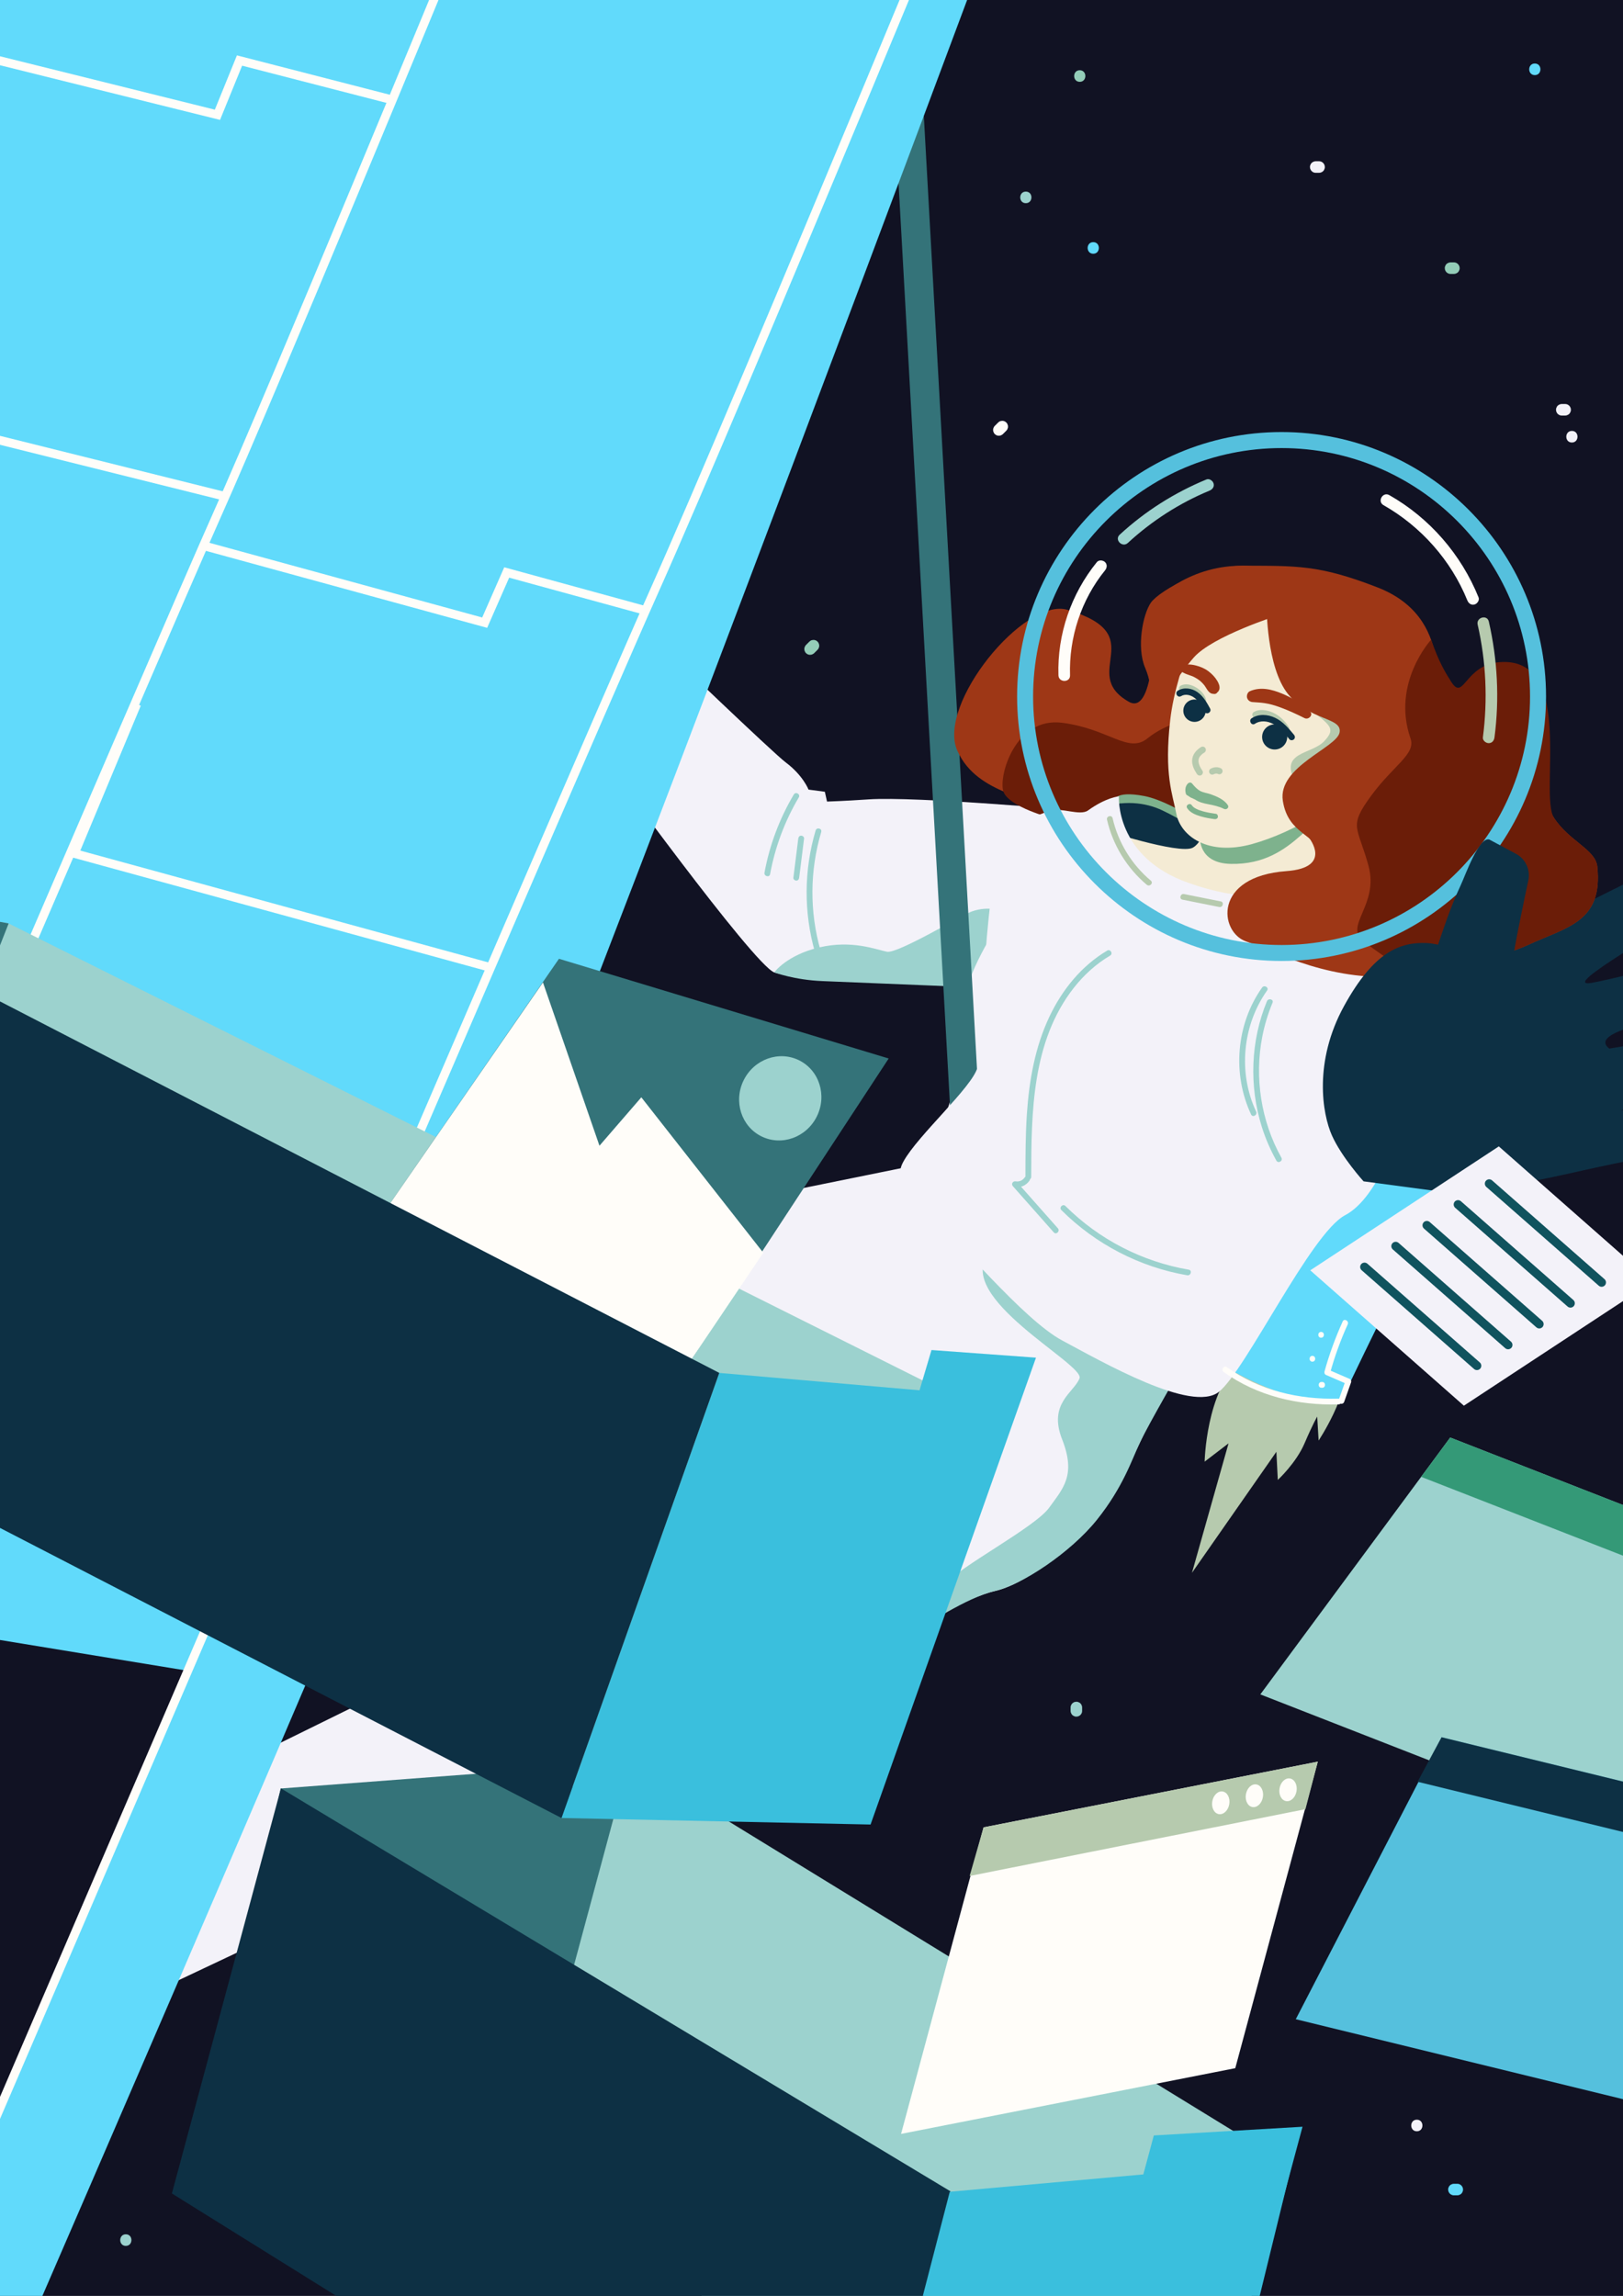 <svg width="2481" height="3509" viewBox="0 0 2481 3509" fill="none" xmlns="http://www.w3.org/2000/svg">
<rect x="0" y="0" width="2481" height="3509" fill="#808080" stroke="none"/>
<g clip-path="url(#clip0)">
<rect width="2481" height="3509" fill="white"/>
<g clip-path="url(#clip1)">
<path d="M2518.45 -22.153H-268.4V3531.15H2518.45V-22.153Z" fill="#111223"/>
<path d="M1525.82 645.753C1524.09 647.481 1522.36 649.209 1520.68 650.893C1519.79 651.69 1519.21 652.665 1518.86 653.728C1518.28 654.792 1518.06 655.944 1518.11 657.14C1518.06 658.38 1518.33 659.488 1518.86 660.551C1519.21 661.659 1519.84 662.589 1520.68 663.387C1521.25 663.83 1521.87 664.317 1522.45 664.76C1523.82 665.558 1525.33 665.957 1526.93 665.957C1527.72 665.868 1528.48 665.735 1529.27 665.647C1530.78 665.204 1532.07 664.45 1533.17 663.387C1534.9 661.659 1536.63 659.931 1538.31 658.248C1539.2 657.45 1539.78 656.475 1540.13 655.412C1540.71 654.349 1540.93 653.197 1540.88 652C1540.93 650.76 1540.66 649.652 1540.13 648.589C1539.78 647.481 1539.16 646.551 1538.31 645.753C1537.74 645.31 1537.12 644.823 1536.54 644.38C1535.17 643.582 1533.66 643.184 1532.07 643.184C1531.27 643.272 1530.51 643.405 1529.72 643.494C1528.21 643.893 1526.93 644.646 1525.82 645.753Z" fill="#FFFDF9"/>
<path d="M1237.25 980.615C1235.52 982.343 1233.79 984.071 1232.11 985.754C1231.22 986.552 1230.64 987.527 1230.29 988.59C1229.71 989.653 1229.49 990.805 1229.54 992.001C1229.49 993.242 1229.76 994.35 1230.29 995.413C1230.64 996.521 1231.27 997.451 1232.11 998.248C1232.68 998.692 1233.3 999.179 1233.88 999.622C1235.25 1000.42 1236.76 1000.82 1238.36 1000.82C1239.15 1000.73 1239.91 1000.6 1240.7 1000.51C1242.21 1000.07 1243.5 999.312 1244.6 998.248C1246.33 996.521 1248.06 994.793 1249.74 993.109C1250.63 992.312 1251.21 991.337 1251.56 990.273C1252.14 989.21 1252.36 988.058 1252.31 986.862C1252.36 985.621 1252.09 984.514 1251.56 983.45C1251.21 982.343 1250.59 981.412 1249.74 980.615C1249.17 980.172 1248.55 979.684 1247.97 979.241C1246.6 978.444 1245.09 978.045 1243.5 978.045C1242.7 978.134 1241.94 978.267 1241.15 978.355C1239.64 978.754 1238.36 979.507 1237.25 980.615Z" fill="#94CDB8"/>
<path d="M1650.56 125.075C1661.95 125.075 1661.99 107.352 1650.56 107.352C1639.17 107.352 1639.17 125.075 1650.56 125.075Z" fill="#94CDB8"/>
<path d="M2222.52 401.01C2220.79 401.01 2219.06 401.01 2217.38 401.01C2216.14 400.965 2215.03 401.231 2213.97 401.763C2212.86 402.117 2211.93 402.737 2211.13 403.579C2210.24 404.377 2209.67 405.351 2209.31 406.415C2208.74 407.478 2208.52 408.63 2208.56 409.826C2208.65 410.624 2208.78 411.377 2208.87 412.175C2209.31 413.681 2210.07 414.966 2211.13 416.073C2211.71 416.516 2212.33 417.004 2212.9 417.447C2214.28 418.244 2215.78 418.643 2217.38 418.643C2219.11 418.643 2220.83 418.643 2222.52 418.643C2223.76 418.687 2224.87 418.422 2225.93 417.89C2227.04 417.535 2227.97 416.915 2228.77 416.073C2229.65 415.276 2230.23 414.301 2230.58 413.238C2231.16 412.175 2231.38 411.023 2231.34 409.826C2231.25 409.029 2231.12 408.276 2231.03 407.478C2230.58 405.972 2229.83 404.687 2228.77 403.579C2228.19 403.136 2227.57 402.649 2226.99 402.206C2225.62 401.408 2224.16 401.01 2222.52 401.01Z" fill="#94CDB8"/>
<path d="M2134.95 3041C2146.34 3041 2146.39 3023.28 2134.95 3023.28C2123.52 3023.28 2123.52 3041 2134.95 3041Z" fill="#9CD2CE"/>
<path d="M192.33 3432.53C203.718 3432.53 203.762 3414.81 192.33 3414.81C180.941 3414.81 180.941 3432.53 192.33 3432.53Z" fill="#9CD2CE"/>
<path d="M1636.56 2609.69C1636.56 2611.41 1636.56 2613.14 1636.56 2614.83C1636.51 2616.07 1636.78 2617.17 1637.31 2618.24C1637.67 2619.34 1638.29 2620.28 1639.13 2621.07C1639.93 2621.96 1640.9 2622.53 1641.96 2622.89C1643.03 2623.47 1644.18 2623.69 1645.38 2623.64C1646.17 2623.55 1646.93 2623.42 1647.73 2623.33C1649.23 2622.89 1650.52 2622.14 1651.63 2621.07C1652.07 2620.5 1652.56 2619.88 1653 2619.3C1653.8 2617.93 1654.2 2616.42 1654.2 2614.83C1654.2 2613.1 1654.2 2611.37 1654.2 2609.69C1654.24 2608.45 1653.97 2607.34 1653.44 2606.27C1653.09 2605.17 1652.47 2604.24 1651.63 2603.44C1650.83 2602.55 1649.85 2601.98 1648.79 2601.62C1647.73 2601.05 1646.57 2600.82 1645.38 2600.87C1644.58 2600.96 1643.83 2601.09 1643.03 2601.18C1641.52 2601.58 1640.24 2602.38 1639.13 2603.44C1638.69 2604.01 1638.2 2604.64 1637.75 2605.21C1636.96 2606.63 1636.56 2608.09 1636.56 2609.69Z" fill="#9CD2CE"/>
<path d="M1568.14 310.538C1579.53 310.538 1579.57 292.815 1568.14 292.815C1556.75 292.815 1556.71 310.538 1568.14 310.538Z" fill="#9CD2CE"/>
<path d="M2346.2 114.795C2357.59 114.795 2357.63 97.073 2346.2 97.073C2334.81 97.073 2334.77 114.795 2346.2 114.795Z" fill="#61DAFB"/>
<path d="M1671.21 387.806C1682.6 387.806 1682.65 370.084 1671.21 370.084C1659.78 370.084 1659.78 387.806 1671.21 387.806Z" fill="#61DAFB"/>
<path d="M2222.52 3355.26C2224.25 3355.26 2225.97 3355.26 2227.66 3355.26C2228.9 3355.3 2230.01 3355.04 2231.07 3354.51C2232.18 3354.15 2233.11 3353.53 2233.91 3352.69C2234.79 3351.89 2235.37 3350.92 2235.72 3349.85C2236.3 3348.79 2236.52 3347.64 2236.48 3346.44C2236.39 3345.64 2236.26 3344.89 2236.17 3344.09C2235.72 3342.59 2234.97 3341.3 2233.91 3340.2C2233.33 3339.75 2232.71 3339.26 2232.13 3338.82C2230.76 3338.02 2229.25 3337.63 2227.66 3337.63C2225.93 3337.63 2224.2 3337.63 2222.52 3337.63C2221.28 3337.58 2220.17 3337.85 2219.11 3338.38C2218 3338.73 2217.07 3339.35 2216.27 3340.2C2215.38 3340.99 2214.81 3341.97 2214.45 3343.03C2213.88 3344.09 2213.66 3345.25 2213.7 3346.44C2213.79 3347.24 2213.92 3347.99 2214.01 3348.79C2214.45 3350.3 2215.21 3351.58 2216.27 3352.69C2216.85 3353.13 2217.47 3353.62 2218.04 3354.06C2219.46 3354.86 2220.92 3355.26 2222.52 3355.26Z" fill="#61DAFB"/>
<path d="M2165.84 3257.39C2177.23 3257.39 2177.28 3239.67 2165.84 3239.67C2154.45 3239.67 2154.45 3257.39 2165.84 3257.39Z" fill="#F3F2F9"/>
<path d="M2402.88 676.324C2414.26 676.324 2414.31 658.602 2402.88 658.602C2391.49 658.602 2391.44 676.324 2402.88 676.324Z" fill="#F3F2F9"/>
<path d="M2387.41 635.12C2389.14 635.12 2390.87 635.12 2392.55 635.12C2393.79 635.164 2394.9 634.899 2395.96 634.367C2397.07 634.012 2398 633.392 2398.8 632.55C2399.68 631.753 2400.26 630.778 2400.62 629.715C2401.19 628.651 2401.41 627.5 2401.37 626.303C2401.28 625.506 2401.15 624.753 2401.06 623.955C2400.62 622.449 2399.86 621.164 2398.8 620.056C2398.22 619.613 2397.6 619.126 2397.03 618.683C2395.65 617.885 2394.15 617.486 2392.55 617.486C2390.82 617.486 2389.09 617.486 2387.41 617.486C2386.17 617.442 2385.06 617.708 2384 618.24C2382.89 618.594 2381.96 619.214 2381.16 620.056C2380.28 620.854 2379.7 621.828 2379.34 622.892C2378.77 623.955 2378.55 625.107 2378.59 626.303C2378.68 627.101 2378.81 627.854 2378.9 628.651C2379.34 630.158 2380.1 631.443 2381.16 632.55C2381.74 632.993 2382.36 633.481 2382.93 633.924C2384.35 634.721 2385.81 635.12 2387.41 635.12Z" fill="#F3F2F9"/>
<path d="M2016.42 246.472C2014.69 246.472 2012.96 246.472 2011.28 246.472C2010.03 246.427 2008.93 246.693 2007.86 247.225C2006.76 247.579 2005.82 248.2 2005.03 249.042C2004.14 249.839 2003.56 250.814 2003.21 251.877C2002.63 252.94 2002.41 254.092 2002.46 255.289C2002.55 256.086 2002.68 256.839 2002.77 257.637C2003.21 259.143 2003.96 260.428 2005.03 261.536C2005.6 261.979 2006.22 262.466 2006.8 262.909C2008.17 263.707 2009.68 264.105 2011.28 264.105C2013 264.105 2014.73 264.105 2016.42 264.105C2017.66 264.15 2018.76 263.884 2019.83 263.352C2020.94 262.998 2021.87 262.377 2022.66 261.536C2023.55 260.738 2024.13 259.763 2024.48 258.7C2025.06 257.637 2025.28 256.485 2025.23 255.289C2025.15 254.491 2025.01 253.738 2024.92 252.94C2024.48 251.434 2023.73 250.149 2022.66 249.042C2022.09 248.598 2021.47 248.111 2020.89 247.668C2019.52 246.871 2018.01 246.472 2016.42 246.472Z" fill="#F3F2F9"/>
<path d="M1530.43 1745.68L1438.08 1773.11L958.958 1870.4L694.449 2149.84L829.207 2227.2L1218.5 2132.38L761.85 2509.11C761.85 2509.11 806.785 2608.89 851.674 2613.89C896.608 2618.9 1141.13 2616.38 1141.13 2616.38C1141.13 2616.38 1445.57 2449.21 1520.41 2431.75C1595.26 2414.3 1692.62 2312 1742.51 2204.73C1787.4 2108.28 1837.34 2045.06 1837.34 2045.06L1530.43 1745.68Z" fill="#F3F2F9"/>
<path d="M1512.13 1915.33C1455.58 1981.88 1658.54 2084.98 1650.21 2106.6C1641.88 2128.22 1601.95 2144.83 1623.57 2199.73C1645.2 2254.62 1625.26 2274.56 1603.63 2304.51C1582.01 2334.46 1463.91 2396 1445.61 2420.94C1427.31 2445.89 1409.01 2487.49 1409.01 2487.49C1409.01 2487.49 1478.89 2440.93 1520.46 2431.75C1562.02 2422.58 1636.91 2372.7 1676.84 2322.81C1716.77 2272.92 1730.06 2231.32 1742.56 2204.73C1755.05 2178.11 1807.43 2087.46 1807.43 2087.46L1512.13 1915.33Z" fill="#9CD2CE"/>
<path d="M1011.38 987.217C1011.38 987.217 1181.37 1150.44 1201.04 1165.19C1227.68 1185.13 1235.96 1206.8 1235.96 1206.8L1260.91 1210.12L1264.23 1225.09C1264.23 1225.09 1290.34 1224.3 1327.47 1221.77C1400.68 1216.76 1651.05 1239.23 1651.05 1239.23L1637.76 1491.24L1565.39 1508.69C1565.39 1508.69 1216.02 1498.72 1183.58 1486.23C1151.15 1473.74 921.557 1156.91 921.557 1156.91L1011.38 987.217Z" fill="#F3F2F9"/>
<path d="M1183.54 1486.19C1183.54 1486.19 1202.68 1459.56 1252.58 1447.95C1302.48 1436.3 1339.08 1451.27 1355.74 1454.6C1372.36 1457.92 1471.05 1398.19 1485.49 1393.06C1537.08 1374.76 1578.64 1421.32 1578.64 1421.32C1578.64 1421.32 1550.37 1474.53 1555.33 1496.15C1560.34 1517.78 1540.35 1511.13 1540.35 1511.13C1540.35 1511.13 1300.79 1501.16 1257.54 1499.48C1214.34 1497.84 1183.54 1486.19 1183.54 1486.19Z" fill="#9CD2CE"/>
<path d="M1483.01 1740.68L1438.08 1773.11C1438.08 1773.11 1425.58 1842.98 1453.06 1877.89C1480.53 1912.8 1555.38 2012.62 1630.22 2042.57C1705.07 2072.53 1807.39 2087.5 1807.39 2087.5L1864.77 2010.14L1483.01 1740.68Z" fill="#347379"/>
<path d="M1964.08 2042.53C1964.08 2042.53 1946.89 2036.06 1895.26 2081.25C1843.64 2126.45 1841.47 2233.93 1841.47 2233.93L1878.02 2205.97L1822.1 2403.84L1951.14 2218.87L1953.31 2261.89C1953.31 2261.89 1981.28 2236.1 1994.17 2205.97C2007.07 2175.85 2013.54 2165.12 2013.54 2165.12L2015.71 2201.68C2015.71 2201.68 2063.03 2130.7 2056.56 2085.55C2050.09 2040.4 1964.08 2042.53 1964.08 2042.53Z" fill="#B6CAAE"/>
<path d="M2002.06 1645.86C2002.06 1645.86 2121.84 1623.4 2169.25 1650.87C2216.67 1678.34 2246.63 1743.2 2246.63 1743.2C2246.63 1743.2 2121.84 1992.69 2086.92 2065.04C2052 2137.39 2052 2137.39 2052 2137.39C2052 2137.39 2019.56 2147.36 1969.67 2132.38C1919.77 2117.41 1869.87 2087.46 1869.87 2087.46L2002.06 1645.86Z" fill="#61DAFB"/>
<path d="M1829.85 1340.24C1727.98 1304.31 1733.78 1220.49 1733.78 1220.49C1733.78 1220.49 1716.32 1221.73 1690.93 1240.02C1679.94 1247.95 1653.26 1235.5 1639.13 1240.16C1615.24 1248.04 1580.28 1254.56 1580.28 1274.09C1580.28 1378.88 1460.5 1453.71 1467.99 1588.44C1469.58 1616.84 1455.58 1689.55 1435.55 1725.66C1426.47 1742.01 1428.06 1753.08 1467.99 1793C1507.92 1832.92 1602.13 1945.59 1655.13 1973.9C1711.27 2003.85 1834.77 2074.96 1872.22 2045.01C1909.66 2015.06 1999.49 1825.48 2046.9 1800.49C2094.32 1775.55 2126.76 1680.73 2154.19 1580.96C2181.62 1481.18 2219.06 1391.33 2109.25 1351.41C1999.53 1311.58 1978.35 1392.66 1829.85 1340.24Z" fill="#F3F2F9"/>
<path d="M1395.25 -126.728L1351.01 -124.26L1462.03 1865.37L1506.27 1862.9L1395.25 -126.728Z" fill="#347379"/>
<path d="M1011.38 2441.77L681.997 2539.06L210.366 2771.09L202.877 3059.65L1141.13 2616.42L1011.38 2441.77Z" fill="#F3F2F9"/>
<path d="M1916.36 1617.6C1916.36 1617.6 1914.67 1712.41 1972.9 1734.03C2031.13 1755.65 2071.05 1762.3 2071.05 1762.3C2071.05 1762.3 2079.39 1787.24 2069.37 1793.89C2059.36 1800.53 2029.44 1807.18 2016.15 1837.13C2002.86 1867.08 1896.37 2025.07 1889.72 2033.4C1883.08 2041.73 1861.45 2060.03 1851.48 2056.71C1841.51 2053.39 1813.55 2050.24 1798.26 2046.74C1776.63 2041.73 1755.01 2031.76 1688.45 2001.81C1621.89 1971.86 1583.65 1918.65 1583.65 1918.65C1583.65 1918.65 1660.18 1918.65 1698.42 1916.97C1736.66 1915.29 1848.16 1935.27 1821.52 1875.37C1794.89 1815.51 1801.58 1762.25 1831.5 1787.2C1861.41 1812.14 1884.72 1847.05 1883.08 1807.14C1881.44 1767.3 1866.46 1614.27 1916.36 1617.6Z" fill="#9CD2CE"/>
<path d="M1922.21 1556.06C1922.21 1556.06 1955.49 1289.91 2087.72 1344.81C2219.99 1399.7 2229.96 1516.98 2247.42 1519.46C2264.88 1521.94 2291.52 1663.32 2266.57 1715.73C2254.78 1740.5 2215.96 1787.51 2193.27 1801.24C2166.46 1817.5 2138.37 1808.07 2106.02 1800.58C2050.94 1787.82 1988.32 1755.92 1959.61 1737.35C1917.2 1709.93 1868.1 1612.63 1922.21 1556.06Z" fill="#F3F2F9"/>
<path d="M2181.66 1505.95C2181.66 1505.95 2238.16 1483.84 2277.78 1457.3C2310.13 1435.59 2585.76 1300.15 2585.76 1300.15C2585.76 1300.15 2615.85 1358.28 2587.93 1385.48C2560.01 1412.68 2377.31 1512.15 2433.81 1502.05C2490.04 1491.99 2737.09 1424.47 2737.09 1424.47C2737.09 1424.47 2726.99 1485.74 2688.52 1513.48C2646.42 1543.87 2413.6 1567.66 2460.13 1602.62L2700.13 1562.35C2700.13 1562.35 2741.34 1624.33 2693.44 1626.86C2645.49 1629.38 2477.9 1697.26 2477.9 1697.26L2653.03 1677.85C2653.03 1677.85 2696.23 1745.06 2630.38 1750.73C2564.58 1756.45 2421.58 1788.39 2421.58 1788.39C2421.58 1788.39 2333.3 1808.91 2305.47 1811.03C2277.65 1813.16 2221.28 1848.61 2186 1778.74C2153.83 1715.02 2096.4 1650.07 2109.96 1616.36C2123.52 1582.68 2181.66 1505.95 2181.66 1505.95Z" fill="#0D3044"/>
<path d="M1763.65 968.342C1763.65 968.342 1763.34 1094.13 1725.54 1072.55C1648.44 1028.51 1761.35 970.646 1631.91 932.1C1565.3 912.251 1431.74 1077.11 1463.43 1147.34C1495.11 1217.56 1581.88 1213.44 1608.02 1250.61C1634.17 1287.78 1781.55 1330.45 1839.38 1293.28C1897.21 1256.11 1912.37 1265.72 1923.4 1218.93C1934.44 1172.1 1927.52 1101.88 1927.52 1101.88L1880.68 895.326L1763.65 968.342Z" fill="#9E3716"/>
<path d="M1608.07 1250.61C1608.07 1250.61 1541.06 1233.16 1533.71 1209.32C1526.35 1185.48 1552.05 1095.5 1623.66 1104.67C1695.27 1113.84 1724.65 1152.39 1754.03 1128.55C1783.41 1104.67 1820.15 1099.18 1820.15 1099.18L1869.74 1251.54L1803.58 1369.04L1608.07 1250.61Z" fill="#6B1D08"/>
<path d="M1677.81 1271.75L1702.59 1224.92C1702.59 1224.92 1701.66 1207.46 1749.43 1216.67C1797.2 1225.89 1879.8 1286.46 1879.8 1286.46L1778.81 1398.46L1714.55 1369.09L1677.81 1271.75Z" fill="#7EB28D"/>
<path d="M1837.57 1284.11C1837.57 1284.11 1837.57 1267.58 1776.99 1238.65C1751.02 1226.24 1716.41 1222.12 1677.82 1235.9C1619.01 1256.9 1622.73 1288.23 1669.57 1324.03C1716.41 1359.83 1782.48 1379.1 1782.48 1379.1C1782.48 1379.1 1830.21 1312.11 1837.57 1284.11Z" fill="#0D3044"/>
<path d="M2010.61 1137.23C2010.61 1137.23 1841.24 1281.8 1845.37 1287.3C1849.49 1292.79 1922.47 1352.03 1922.47 1352.03L2230.94 1339.62V1277.68L2010.61 1137.23Z" fill="#6B1D08"/>
<path d="M1853.65 1228.11C1853.65 1228.11 1843.99 1284.55 1823.34 1295.58C1802.69 1306.61 1682.42 1267.14 1682.42 1267.14C1682.42 1267.14 1673.25 1415.39 1802.69 1449.81C1932.13 1484.24 2083.64 1402.98 2097.42 1385.08C2111.2 1367.18 2113.95 1339.62 2113.95 1339.62C2113.95 1339.62 2054.75 1314.86 2040.97 1292.79C2027.19 1270.77 2038.22 1200.55 2038.22 1200.55L1853.65 1228.11Z" fill="#F4EBD4"/>
<path d="M1857.77 1246.01L1835.75 1280.87L1834.42 1279.46C1834.42 1279.46 1831.14 1319.42 1881.66 1320.35C1932.18 1321.28 1963.24 1299.17 1989.08 1276.31C2021.2 1247.87 2014.78 1201.97 2014.78 1201.97L1857.77 1246.01Z" fill="#7EB28D"/>
<path d="M1849.49 915.574C1849.49 915.574 1798.53 1016.1 1788.91 1100.06C1779.25 1184.07 1792.54 1213.93 1798.08 1243.26C1804.77 1278.53 1847.18 1308.39 1913.74 1290.09C1977.11 1272.63 2065.21 1223.99 2090.02 1163.42C2114.79 1102.85 2109.74 958.285 2056.03 930.727C2002.37 903.169 1901.82 865.996 1849.49 915.574Z" fill="#F4EBD4"/>
<path d="M1978.04 1010.12C1978.04 1010.12 1965.19 1055.09 1999.18 1081.72C2033.17 1108.35 2043.23 1112.91 2023.95 1133.11C2004.67 1153.32 1955.09 1148.71 1979.9 1194.61C2004.67 1240.51 2062.55 1223.99 2062.55 1223.99L2114.88 1143.22V1075.3L1978.04 1010.12Z" fill="#B6CAAE"/>
<path d="M1954.16 940.341C1954.16 940.341 1853.61 972.019 1824.72 1005.07C1795.78 1038.12 1780.67 1072.55 1764.14 1071.18C1747.61 1069.8 1768.08 1062.23 1750.36 1020.22C1737.28 989.254 1746.9 938.967 1759.31 921.068C1771.72 903.168 1850.2 856.338 1920.43 865.996C1990.67 875.655 1980.35 886.642 1996.87 878.402C2013.4 870.161 2060.24 886.643 2071.23 903.169C2082.27 919.694 2079.48 947.208 2079.48 947.208C2079.48 947.208 2065.69 956.867 2016.11 959.614C1966.56 962.405 1954.16 940.341 1954.16 940.341Z" fill="#9E3716"/>
<path d="M1816.47 1349.28C1704.05 1309.58 1710.43 1217.12 1710.43 1217.12C1710.43 1217.12 1691.15 1218.49 1663.15 1238.69C1651.05 1247.42 1621.58 1233.69 1605.98 1238.83C1579.62 1247.56 1554.76 1259.65 1541.06 1276.31C1502.51 1323.14 1502.51 1601.25 1494.22 1631.55C1485.94 1661.86 1403.42 1734.87 1381.31 1774.75C1371.3 1792.78 1373.07 1805.05 1417.12 1849.09C1461.17 1893.13 1565.17 2017.54 1623.71 2048.73C1685.66 2081.79 1822.01 2160.25 1863.31 2127.2C1904.61 2094.15 2003.79 1884.85 2056.12 1857.33C2108.46 1829.78 2144.26 1725.17 2174.57 1614.98C2204.88 1504.79 2246.18 1405.68 2124.98 1361.64C2003.74 1317.6 1980.34 1407.1 1816.47 1349.28Z" fill="#F3F2F9"/>
<path d="M1936.25 926.606C1936.25 926.606 1935.81 1019.34 1968.82 1060.63C2001.84 1101.92 2051.91 1095.99 2047.79 1119.38C2043.67 1142.77 1952.78 1171.7 1961.02 1224.03C1969.27 1276.35 2011.98 1273.61 2021.6 1309.41C2031.26 1345.21 2204.75 1334.17 2250.22 1297C2295.68 1259.83 2308.04 1203.38 2273.61 1189.6C2239.18 1175.82 2189.59 1135.91 2192.34 1098.73C2195.09 1061.56 2222.65 943.132 2105.58 897.719C2017.13 863.382 1983 864.667 1897.61 864.667C1812.22 864.667 1761.97 921.112 1761.97 921.112L1936.25 926.606Z" fill="#9E3716"/>
<path d="M2118.03 1226.73L2001 1280.43C2001 1280.43 2038.09 1326.15 1966.56 1331.38C1853.65 1339.62 1864.02 1424.47 1904.61 1438.78C1951.45 1455.3 2038.17 1503.51 2151.13 1491.1C2205.9 1485.08 2300.33 1460.71 2335.65 1444.27C2394.86 1416.71 2450.65 1409.67 2441.7 1324.47C2438.95 1298.33 2399.02 1285.92 2375.58 1250.13C2352.18 1214.33 2382.45 1181.27 2321.87 1155.13C2272.06 1133.65 2197.93 1142.73 2196.55 1079.42C2195.67 1039.54 2118.03 1226.73 2118.03 1226.73Z" fill="#9E3716"/>
<path d="M2335.65 1444.32C2394.85 1416.76 2450.65 1409.71 2441.69 1324.51C2438.95 1298.37 2399.02 1285.97 2375.58 1250.17C2352.18 1214.37 2408.64 1003.7 2292.93 1011.98C2238.83 1015.84 2237.85 1072.55 2218.57 1042.29C2208.65 1026.69 2199.83 1012.12 2187.73 978.001L2187.38 978.045C2187.38 978.045 2126.8 1044.15 2156.18 1128.6C2164.6 1152.74 2130.48 1169 2095.6 1216.72C2060.73 1264.44 2075.4 1262.62 2091.93 1323.19C2108.46 1383.75 2053.37 1414.99 2084.57 1438.82C2093.74 1445.82 2123.12 1468.64 2162.16 1489.77C2217.73 1482.02 2302.55 1459.69 2335.65 1444.32Z" fill="#6B1D08"/>
<path d="M1959.07 1468.73C1736.18 1468.73 1554.8 1287.43 1554.8 1064.53C1554.8 841.673 1736.13 660.33 1959.07 660.33C2181.97 660.33 2363.35 841.628 2363.35 1064.53C2363.3 1287.43 2181.97 1468.73 1959.07 1468.73ZM1959.07 684.831C1749.65 684.831 1579.26 855.186 1579.26 1064.57C1579.26 1273.96 1749.65 1444.32 1959.07 1444.32C2168.5 1444.32 2338.89 1273.96 2338.89 1064.57C2338.84 855.186 2168.5 684.831 1959.07 684.831Z" fill="#55C0DD"/>
<path d="M2284.87 1701.2C2285.36 1700.27 2286.95 1698.81 2289.03 1696.46C2295.28 1689.42 2305.96 1674.75 2304.45 1645.15C2302.42 1605.68 2310.66 1574.27 2302.59 1553.22C2296.35 1536.87 2323.73 1404.04 2336.27 1345.65C2339.77 1329.39 2332.06 1312.82 2317.39 1304.93L2276.54 1283.04C2260.76 1278.79 2239.98 1337.81 2233.07 1352.6C2216.85 1387.16 2205.33 1423.18 2198.37 1443.56C2180.2 1496.86 2150.69 1515.07 2139.25 1557.21C2127.82 1599.34 2116.21 1663.23 2155.38 1705.45C2194.56 1747.68 2220.48 1765.49 2220.48 1765.49L2284.87 1701.2Z" fill="#0D3044"/>
<path d="M2255.76 1457.92C2255.76 1457.92 2200.05 1442.01 2180.91 1441.3C2141.16 1439.84 2101.06 1452.96 2054.48 1537.76C2007.91 1622.6 2021.2 1702.44 2036.18 1735.67C2051.16 1768.94 2084.44 1805.54 2084.44 1805.54L2234.17 1825.48L2292.4 1750.65L2297.41 1482.86L2255.76 1457.92Z" fill="#0D3044"/>
<path d="M2258.81 954.652C2271.75 1011.14 2274.32 1069.49 2266.83 1126.96C2266.21 1131.7 2271.35 1135.82 2275.69 1135.82C2281.01 1135.82 2283.94 1131.74 2284.56 1126.96C2292.27 1067.99 2289.17 1007.95 2275.87 949.956C2273.39 938.835 2256.29 943.531 2258.81 954.652Z" fill="#B6CAAE"/>
<path d="M1724.08 829.843C1760.59 796.171 1803.05 768.834 1848.95 749.872C1853.39 748.055 1856.53 743.979 1855.16 738.972C1854.01 734.808 1848.69 730.953 1844.26 732.77C1795.33 752.973 1750.44 781.373 1711.54 817.26C1703.12 825.058 1715.7 837.552 1724.08 829.843Z" fill="#9CD2CE"/>
<path d="M1676.71 859.129C1637.31 907.732 1616 969.494 1617.99 1032.14C1618.35 1043.53 1636.07 1043.57 1635.72 1032.14C1633.86 974.456 1652.82 916.593 1689.25 871.668C1692.26 867.946 1692.88 862.762 1689.25 859.129C1686.1 856.028 1679.72 855.407 1676.71 859.129Z" fill="#FFFDF9"/>
<path d="M2114.84 772.025C2172.22 804.634 2218.26 856.471 2243.08 917.701C2244.9 922.132 2248.97 925.278 2253.98 923.904C2258.19 922.752 2261.96 917.48 2260.19 913.005C2233.6 847.388 2185.43 791.741 2123.79 756.739C2113.86 751.068 2104.91 766.354 2114.84 772.025Z" fill="#FFFDF9"/>
<path d="M2019.52 2044.52C2025.23 2044.52 2025.23 2035.66 2019.52 2035.66C2013.8 2035.66 2013.8 2044.52 2019.52 2044.52Z" fill="#FFFDF9"/>
<path d="M2006.18 2081.12C2011.9 2081.12 2011.9 2072.26 2006.18 2072.26C2000.51 2072.26 2000.46 2081.12 2006.18 2081.12Z" fill="#FFFDF9"/>
<path d="M2021.16 2112.18C2020.8 2112.18 2020.49 2112.18 2020.14 2112.18C2014.42 2112.18 2014.42 2121.04 2020.14 2121.04C2020.49 2121.04 2020.8 2121.04 2021.16 2121.04C2026.87 2121.04 2026.87 2112.18 2021.16 2112.18C2020.8 2112.18 2020.49 2112.18 2020.14 2112.18C2014.42 2112.18 2014.42 2121.04 2020.14 2121.04C2020.49 2121.04 2020.8 2121.04 2021.16 2121.04C2026.87 2121.04 2026.87 2112.18 2021.16 2112.18Z" fill="#FFFDF9"/>
<path d="M2054.79 2142.48C2058.34 2132.52 2061.84 2122.55 2065.38 2112.58C2065.96 2110.94 2065.03 2108.32 2063.34 2107.57C2052.62 2102.92 2041.9 2098.27 2031.17 2093.62C2031.84 2095.3 2032.55 2096.94 2033.21 2098.62C2040.26 2073.1 2049.25 2048.2 2060.2 2024.1C2062.55 2018.96 2054.88 2014.44 2052.53 2019.62C2041.28 2044.44 2031.93 2070.04 2024.66 2096.27C2024.17 2097.96 2024.92 2100.53 2026.7 2101.28C2037.42 2105.93 2048.14 2110.58 2058.87 2115.24C2058.2 2113.55 2057.49 2111.91 2056.83 2110.23C2053.28 2120.2 2049.78 2130.17 2046.24 2140.14C2044.33 2145.54 2052.89 2147.85 2054.79 2142.48Z" fill="#FFFDF9"/>
<path d="M1870.89 2097.12C1921.98 2133.62 1983.98 2148.24 2046.15 2146.47C2051.82 2146.29 2051.87 2137.43 2046.15 2137.61C1985.35 2139.34 1925.26 2125.12 1875.37 2089.45C1870.71 2086.17 1866.28 2093.84 1870.89 2097.12Z" fill="#FFFDF9"/>
<path d="M1213.45 1214.28C1191.6 1251.1 1176.4 1291.6 1168.65 1333.69C1167.63 1339.27 1176.18 1341.66 1177.2 1336.03C1184.82 1294.61 1199.62 1254.96 1221.07 1218.71C1224 1213.84 1216.33 1209.36 1213.45 1214.28Z" fill="#9CD2CE"/>
<path d="M1622.47 1849.49C1674.49 1901.42 1742.34 1936.64 1814.83 1949.09C1820.42 1950.06 1822.81 1941.51 1817.18 1940.54C1746.1 1928.36 1679.76 1894.2 1628.71 1843.24C1624.68 1839.21 1618.39 1845.46 1622.47 1849.49Z" fill="#9CD2CE"/>
<path d="M1566.01 1800.05C1563.09 1804.26 1557.72 1806.47 1552.67 1805.54C1548.33 1804.74 1545.32 1809.53 1548.37 1812.94C1569.2 1836.47 1590.03 1859.99 1610.86 1883.52C1614.62 1887.82 1620.87 1881.52 1617.11 1877.27C1596.28 1853.74 1575.45 1830.22 1554.62 1806.69C1553.2 1809.17 1551.74 1811.61 1550.32 1814.09C1559.54 1815.78 1568.27 1812.23 1573.68 1804.52C1576.96 1799.83 1569.25 1795.39 1566.01 1800.05Z" fill="#9CD2CE"/>
<path d="M1692.53 1452.87C1653.09 1476.17 1623.57 1512.9 1604.12 1553.97C1582.19 1600.36 1573.23 1651.27 1569.78 1702.09C1567.61 1734.21 1567.56 1766.46 1567.52 1798.63C1567.52 1804.34 1576.38 1804.34 1576.38 1798.63C1576.47 1699.92 1577.53 1591.5 1641.34 1509.93C1656.77 1490.22 1675.42 1473.25 1697 1460.49C1701.88 1457.61 1697.45 1449.94 1692.53 1452.87Z" fill="#9CD2CE"/>
<path d="M1246.82 1269.27C1228.83 1329.65 1228.47 1394.61 1245.8 1455.17C1247.35 1460.67 1255.9 1458.32 1254.35 1452.82C1237.42 1393.68 1237.78 1330.54 1255.37 1271.61C1257.01 1266.16 1248.46 1263.82 1246.82 1269.27Z" fill="#9CD2CE"/>
<path d="M1220.27 1281.63C1217.79 1301.56 1215.27 1321.55 1212.79 1341.48C1212.48 1343.88 1215.05 1345.87 1217.22 1345.91C1219.88 1345.96 1221.34 1343.83 1221.65 1341.48C1224.13 1321.55 1226.66 1301.56 1229.14 1281.63C1229.45 1279.23 1226.88 1277.24 1224.71 1277.2C1222.09 1277.15 1220.58 1279.23 1220.27 1281.63Z" fill="#9CD2CE"/>
<path d="M1936.74 1530.18C1911.66 1590.75 1909.22 1660.09 1928.94 1722.51C1934.57 1740.32 1942.06 1757.56 1951.14 1773.86C1953.93 1778.82 1961.6 1774.39 1958.81 1769.39C1927.65 1713.56 1917.37 1646.79 1929.65 1584.1C1933.1 1566.42 1938.38 1549.14 1945.25 1532.53C1947.46 1527.3 1938.91 1525 1936.74 1530.18Z" fill="#9CD2CE"/>
<path d="M1929.25 1509.4C1889.63 1565.36 1883.39 1641.52 1912.54 1703.42C1914.98 1708.56 1922.6 1704.08 1920.21 1698.94C1892.38 1639.79 1899.25 1567.13 1936.92 1513.88C1940.2 1509.18 1932.53 1504.75 1929.25 1509.4Z" fill="#9CD2CE"/>
<path d="M1807.61 1375.02C1826.31 1378.74 1845.05 1382.51 1863.75 1386.23C1869.34 1387.34 1871.69 1378.79 1866.1 1377.68C1847.4 1373.96 1828.66 1370.19 1809.96 1366.47C1804.37 1365.36 1802.02 1373.87 1807.61 1375.02Z" fill="#B6CAAE"/>
<path d="M1692.22 1252.83C1701.12 1291.46 1722.66 1326.73 1753.01 1352.25C1757.36 1355.88 1763.65 1349.68 1759.26 1346C1729.97 1321.37 1709.37 1287.79 1700.77 1250.48C1699.48 1244.9 1690.93 1247.25 1692.22 1252.83Z" fill="#B6CAAE"/>
<path d="M1809.6 1056.47C1810 1056.24 1810.84 1055.45 1809.82 1056.29C1810.05 1056.11 1810.44 1056.07 1810.71 1055.98C1811.02 1055.89 1811.33 1055.85 1811.6 1055.76C1811.82 1055.71 1812 1055.67 1812.22 1055.67C1811.42 1055.76 1811.33 1055.8 1811.86 1055.76C1812.53 1055.76 1813.19 1055.71 1813.86 1055.76C1813.99 1055.76 1815.41 1055.89 1814.57 1055.8C1813.72 1055.71 1815.14 1055.93 1815.32 1055.93C1816.91 1056.24 1818.42 1056.78 1819.93 1057.35C1818.78 1056.91 1820.11 1057.44 1820.37 1057.57C1820.77 1057.75 1821.21 1057.97 1821.61 1058.19C1822.37 1058.59 1823.12 1059.04 1823.87 1059.48C1824.63 1059.92 1825.33 1060.45 1826.04 1060.94C1826.97 1061.61 1825.51 1060.5 1826.31 1061.16C1826.71 1061.52 1827.15 1061.83 1827.55 1062.18C1828.84 1063.29 1829.94 1064.53 1831.1 1065.81C1831.85 1066.66 1830.65 1065.19 1831.27 1065.99C1831.54 1066.39 1831.85 1066.79 1832.11 1067.19C1832.51 1067.76 1832.87 1068.38 1833.18 1069C1833.22 1069.14 1833.84 1070.42 1833.49 1069.67C1833.18 1068.92 1833.67 1070.2 1833.71 1070.33C1833.93 1071.04 1834.11 1071.75 1834.24 1072.5C1834.64 1075.03 1837.92 1076.67 1840.27 1075.92C1843.02 1075.03 1844.12 1072.59 1843.68 1069.89C1842.35 1061.74 1835.26 1054.92 1828.52 1050.79C1821.66 1046.59 1812.31 1043.79 1804.82 1048C1802.51 1049.29 1801.76 1052.43 1803.04 1054.69C1804.29 1057 1807.3 1057.75 1809.6 1056.47Z" fill="#B6CAAE"/>
<path d="M1921.54 1096.65C1921.94 1096.39 1923.76 1095.68 1922.34 1096.16C1922.91 1095.99 1923.49 1095.76 1924.11 1095.59C1924.86 1095.37 1925.66 1095.23 1926.46 1095.1C1925.13 1095.32 1927.3 1095.06 1927.79 1095.06C1928.67 1095.01 1929.56 1095.01 1930.4 1095.06C1930.89 1095.1 1931.38 1095.14 1931.91 1095.14C1932.13 1095.14 1933.42 1095.37 1932.35 1095.19C1934.39 1095.5 1936.43 1095.99 1938.42 1096.65C1947.91 1099.75 1956.28 1107.46 1961.91 1116.32C1965.28 1121.6 1973.74 1116.72 1970.37 1111.4C1963.42 1100.46 1953.53 1091.33 1941.04 1087.26C1933.55 1084.82 1923.67 1083.85 1916.67 1088.23C1911.3 1091.56 1916.22 1100.02 1921.54 1096.65Z" fill="#B6CAAE"/>
<path d="M2002.23 1087.13C1996.12 1081.99 1989.92 1076.58 1983.22 1072.24C1975.78 1067.45 1968.02 1063.51 1959.87 1060.1C1944.14 1053.54 1926.68 1049.24 1910.46 1056.51C1906.92 1058.11 1905.41 1063.07 1906.38 1066.52C1907.45 1070.42 1911.04 1072.86 1914.94 1073.04C1918.3 1073.21 1921.67 1073.44 1925.04 1073.75C1926.24 1073.88 1928.67 1074.06 1929.12 1074.14C1929.92 1074.23 1932.93 1074.63 1933.28 1074.68C1940.64 1075.78 1947.95 1077.82 1954.95 1080.35C1968.29 1085.09 1981.54 1091.16 1994.17 1097.54C2000.51 1100.77 2008.35 1092.22 2002.23 1087.13Z" fill="#9E3716"/>
<path d="M1802.42 1023.64C1804.11 1026.38 1806.5 1026.96 1809.29 1028.07C1808.45 1027.58 1807.61 1027.09 1806.77 1026.6C1808.5 1028.02 1810.18 1028.82 1812.22 1029.66C1811.64 1029.4 1811.82 1029.48 1812.79 1029.93C1813.33 1030.19 1813.86 1030.37 1814.43 1030.55C1815.14 1030.81 1815.9 1031.08 1816.6 1031.34C1817.89 1031.83 1819.18 1032.28 1820.5 1032.72C1821.17 1032.94 1821.88 1033.21 1822.54 1033.47C1823.38 1033.78 1823.83 1034.05 1822.76 1033.52C1825.2 1034.62 1827.55 1035.82 1829.77 1037.24C1830.74 1037.86 1831.67 1038.52 1832.6 1039.19C1833.09 1039.54 1833.58 1039.94 1834.11 1040.25C1834.91 1040.74 1832.38 1038.79 1834.02 1040.21C1835.7 1041.67 1837.3 1043.13 1838.81 1044.77C1839.56 1045.61 1840.27 1046.45 1840.93 1047.29C1841.2 1047.65 1841.51 1048 1841.77 1048.36C1842.44 1049.16 1840.22 1046.23 1841.51 1048C1845.14 1053.14 1848.07 1060.99 1855.65 1060.41C1854.36 1060.05 1853.12 1059.7 1851.83 1059.39C1854.23 1060.5 1856.84 1061.3 1859.32 1059.83C1860.21 1059.35 1861.14 1057.62 1861.89 1057.22C1862.25 1056.73 1862.16 1056.91 1861.54 1057.75C1862.69 1056.6 1863.49 1055.18 1863.98 1053.59C1865 1049.02 1863.13 1044.55 1860.83 1040.69C1857.24 1034.71 1852.59 1029.93 1847.05 1025.76C1841.46 1021.6 1834.86 1018.81 1828.13 1017.12C1824.05 1016.1 1819.84 1015.39 1815.63 1015.66C1813.06 1015.84 1810.76 1016.5 1808.45 1017.21C1805.75 1018.01 1803.98 1018.45 1802.34 1020.93C1801.89 1021.69 1801.94 1022.84 1802.42 1023.64Z" fill="#9E3716"/>
<path d="M1918.31 1106.22C1926.9 1100.55 1938.02 1101.92 1946.71 1106.75C1956.64 1112.25 1963.99 1121.33 1971.13 1129.92C1972.81 1131.96 1976.31 1131.65 1978.04 1129.92C1980.03 1127.93 1979.72 1125.05 1978.04 1123.01C1969.84 1113.13 1961.07 1102.63 1949.19 1097.05C1937.94 1091.73 1924.11 1090.67 1913.34 1097.76C1908.16 1101.21 1913.03 1109.68 1918.31 1106.22Z" fill="#0D3044"/>
<path d="M1805.48 1063.95C1811.91 1060.01 1820.28 1062.14 1826.13 1066.7C1833.05 1072.06 1837.25 1080.26 1841.33 1087.79C1844.35 1093.33 1852.76 1088.41 1849.8 1082.87C1844.7 1073.44 1839.16 1063.69 1830.08 1057.53C1821.52 1051.73 1809.65 1050 1800.61 1055.54C1795.16 1058.77 1800.08 1067.23 1805.48 1063.95Z" fill="#0D3044"/>
<path d="M1826 1103.3C1835.45 1103.3 1843.1 1095.64 1843.1 1086.2C1843.1 1076.75 1835.45 1069.09 1826 1069.09C1816.55 1069.09 1808.89 1076.75 1808.89 1086.2C1808.89 1095.64 1816.55 1103.3 1826 1103.3Z" fill="#0D3044"/>
<path d="M1948.53 1145.52C1959.12 1145.52 1967.71 1136.93 1967.71 1126.34C1967.71 1115.74 1959.12 1107.15 1948.53 1107.15C1937.93 1107.15 1929.34 1115.74 1929.34 1126.34C1929.34 1136.93 1937.93 1145.52 1948.53 1145.52Z" fill="#0D3044"/>
<path d="M1836.01 1141.75C1828.52 1146.41 1822.54 1153.32 1822.32 1162.53C1822.14 1169.93 1825.64 1176.98 1829.68 1182.96C1831.14 1185.13 1833.98 1186.1 1836.37 1184.73C1838.54 1183.45 1839.6 1180.26 1838.14 1178.04C1837.25 1176.76 1836.41 1175.43 1835.66 1174.05C1835.26 1173.39 1834.91 1172.68 1834.55 1172.02C1834.37 1171.71 1834.24 1171.4 1834.11 1171.08C1834.06 1170.95 1833.49 1169.71 1833.93 1170.73C1833.4 1169.4 1832.91 1168.07 1832.6 1166.7C1832.42 1165.99 1832.29 1165.28 1832.16 1164.57C1832.25 1165.24 1832.2 1165.1 1832.16 1164.53C1832.16 1164.13 1832.11 1163.77 1832.11 1163.38C1832.11 1162.67 1832.16 1161.96 1832.2 1161.25C1832.16 1161.91 1832.11 1161.78 1832.2 1161.2C1832.25 1160.89 1832.34 1160.58 1832.42 1160.23C1832.51 1159.83 1832.65 1159.48 1832.73 1159.08C1832.78 1158.95 1833.18 1157.93 1832.91 1158.55C1832.65 1159.17 1833.13 1158.1 1833.18 1158.01C1833.36 1157.62 1833.58 1157.26 1833.8 1156.91C1833.98 1156.6 1834.2 1156.29 1834.37 1155.98C1834.55 1155.71 1834.99 1155.18 1834.55 1155.71C1835.17 1154.96 1835.84 1154.25 1836.55 1153.58C1837.96 1152.21 1839.12 1151.41 1840.93 1150.31C1843.19 1148.93 1844.03 1145.92 1842.71 1143.62C1841.42 1141.27 1838.27 1140.34 1836.01 1141.75Z" fill="#B6CAAE"/>
<path d="M1855.65 1183.22C1855.96 1183.09 1856.27 1182.91 1856.58 1182.78C1856.18 1182.96 1855.78 1183.09 1855.42 1183.27C1856.58 1182.78 1857.77 1182.43 1859.01 1182.25C1858.57 1182.29 1858.13 1182.38 1857.73 1182.43C1858.7 1182.29 1859.72 1182.29 1860.7 1182.43C1860.25 1182.38 1859.81 1182.29 1859.41 1182.25C1860.43 1182.38 1861.41 1182.65 1862.34 1183.05C1861.94 1182.87 1861.54 1182.74 1861.18 1182.56C1861.32 1182.6 1861.41 1182.65 1861.54 1182.74C1862.78 1183.31 1863.98 1183.62 1865.31 1183.22C1866.46 1182.91 1867.65 1182.03 1868.23 1180.96C1868.85 1179.81 1869.12 1178.44 1868.72 1177.2C1868.36 1176.05 1867.61 1174.81 1866.46 1174.27C1863.98 1173.17 1861.41 1172.41 1858.66 1172.59C1855.82 1172.72 1853.25 1173.57 1850.68 1174.81C1849.62 1175.34 1848.73 1176.62 1848.42 1177.73C1848.11 1178.88 1848.24 1180.48 1848.91 1181.5C1849.57 1182.56 1850.59 1183.45 1851.83 1183.76C1853.21 1184.02 1854.4 1183.84 1855.65 1183.22Z" fill="#B6CAAE"/>
<path d="M1816.78 1211.71C1815.63 1207.37 1815.81 1203.07 1819.13 1200.19C1823.87 1205.82 1829.06 1211.76 1836.99 1214.37C1839.43 1215.17 1842 1215.66 1844.48 1216.32C1853.83 1218.8 1869.07 1225.76 1873.37 1232.71C1854.49 1223.28 1840.89 1226.91 1828.79 1218.18C1829.28 1218.85 1822.01 1214.77 1822.5 1215.43L1816.78 1211.71Z" fill="#7EB28D"/>
<path d="M1820.82 1210.61C1820.15 1207.86 1819.88 1205.24 1822.1 1203.16C1820.11 1203.16 1818.16 1203.16 1816.16 1203.16C1819.84 1207.5 1823.7 1211.71 1828.48 1214.86C1833.58 1218.18 1839.25 1219.07 1844.97 1220.8C1849.84 1222.26 1854.58 1224.21 1859.06 1226.64C1862.87 1228.68 1867.34 1231.12 1869.74 1234.84C1871.64 1232.94 1873.55 1231.03 1875.45 1229.13C1867.43 1225.23 1859.15 1222.97 1850.42 1221.33C1843.5 1220.04 1836.72 1218.71 1830.87 1214.59C1827.91 1212.51 1823.56 1215.97 1824.71 1219.33V1219.38C1825.69 1217.65 1826.66 1215.97 1827.64 1214.24H1827.6C1828.35 1214.24 1829.06 1214.24 1829.81 1214.24C1829.37 1214.15 1830.79 1214.86 1829.94 1214.33C1829.68 1214.15 1829.32 1214.02 1829.01 1213.88C1828.22 1213.49 1827.42 1213.09 1826.62 1212.69C1824.89 1211.85 1823.34 1210.96 1821.3 1211.36C1819.18 1211.8 1817.67 1214.46 1818.38 1216.5V1216.54C1820.42 1214.95 1822.5 1213.4 1824.54 1211.8C1822.63 1210.56 1820.73 1209.32 1818.82 1208.08C1814.3 1205.11 1810.09 1212.38 1814.61 1215.3C1816.52 1216.54 1818.42 1217.78 1820.33 1219.02C1823.3 1220.97 1827.64 1217.74 1826.49 1214.28V1214.24C1825.51 1215.97 1824.54 1217.65 1823.56 1219.38H1823.61C1822.85 1219.38 1822.14 1219.38 1821.39 1219.38C1821.83 1219.47 1820.42 1218.76 1821.26 1219.29C1821.52 1219.47 1821.88 1219.6 1822.19 1219.73C1822.99 1220.13 1823.78 1220.53 1824.58 1220.93C1826.31 1221.77 1827.86 1222.66 1829.9 1222.26C1832.03 1221.81 1833.53 1219.16 1832.82 1217.12V1217.07C1830.79 1218.67 1828.7 1220.22 1826.66 1221.81C1832.65 1225.98 1839.6 1227.75 1846.65 1229.08C1855.16 1230.68 1863.44 1232.49 1871.24 1236.35C1874.74 1238.07 1879.4 1234.4 1876.96 1230.63C1871.38 1221.99 1859.99 1217.21 1850.64 1213.88C1845.36 1212.02 1839.47 1211.54 1834.55 1208.79C1829.5 1206 1825.73 1201.61 1822.06 1197.27C1820.55 1195.5 1817.67 1195.81 1816.12 1197.27C1811.73 1201.43 1811.29 1207.24 1812.71 1212.86C1814.08 1218.05 1822.14 1215.83 1820.82 1210.61Z" fill="#7EB28D"/>
<path d="M1814.74 1235.06C1819.13 1242.02 1827.64 1245.39 1835.22 1247.64C1842.17 1249.73 1849.35 1250.92 1856.53 1251.9C1858.75 1252.21 1861.01 1251.37 1861.67 1248.97C1862.2 1247.02 1861.01 1244.14 1858.75 1243.83C1852.06 1242.9 1845.36 1241.8 1838.85 1239.98C1835.22 1238.96 1831.76 1237.81 1828.7 1236.21C1827.91 1235.81 1827.15 1235.37 1826.4 1234.93C1826.04 1234.71 1825.69 1234.49 1825.34 1234.22C1825.25 1234.18 1824.32 1233.47 1824.85 1233.91C1824.18 1233.38 1823.56 1232.8 1822.99 1232.18C1822.9 1232.09 1822.19 1231.25 1822.45 1231.61C1822.72 1231.96 1822.01 1230.94 1821.97 1230.85C1819.13 1226.29 1811.86 1230.5 1814.74 1235.06Z" fill="#7EB28D"/>
<path d="M1495.46 -45.679C1495.46 -45.679 971.453 1359.74 786.754 1815.55C577.194 2332.73 -81.618 3846.39 -81.618 3846.39L-635.584 3831.41L-500.826 -255.289L1495.46 -45.679Z" fill="#61DAFB"/>
<path d="M-656.278 3199.44L-379.672 2444.25L285.211 2553.28L-7.348 3252.6L-656.278 3199.44Z" fill="#111223"/>
<path d="M1814.88 3946.21L756.842 3322.47L961.926 2690.5L1959.6 3302.49L1814.88 3946.21Z" fill="#9CD2CE"/>
<path d="M794.287 3312.5L291.016 3353.89L429.097 2733.48L960.951 2693.33L794.287 3312.5Z" fill="#347379"/>
<path d="M1287.14 3990.56L262.744 3352.42L429.452 2733.25L1453.14 3349.28L1287.14 3990.56Z" fill="#0D3044"/>
<path d="M1829.41 3902.03L1285.86 3991.13L1451.86 3349.81L1976.13 3302.85L1829.41 3902.03Z" fill="#3ABFDD"/>
<path d="M1925.48 3494.16L1698.15 3507.49L1763.78 3263.77L1991.11 3250.43L1925.48 3494.16Z" fill="#3ABFDD"/>
<path d="M-417.384 2541.68L-429.614 2536.45C-422.923 2520.81 242.625 969.893 326.511 782.436C410.352 595.068 685.496 -71.421 688.244 -78.155L700.519 -73.104C697.727 -66.37 422.539 600.296 338.608 787.841C254.855 975.254 -410.648 2526.04 -417.384 2541.68Z" fill="#FFFDF9"/>
<path d="M-166.789 3626.99L-179.02 3621.76C-168.606 3597.48 863.992 1191.24 994.142 900.378C1124.25 609.644 1551.17 -424.536 1555.46 -434.948L1567.74 -429.897C1563.44 -419.485 1136.43 614.828 1006.28 905.783C876.179 1196.56 -156.375 3602.71 -166.789 3626.99Z" fill="#FFFDF9"/>
<path d="M2237.76 2148.42L2002.94 1941.51L2291.16 1752.11L2526.02 1958.97L2237.76 2148.42Z" fill="#F3F2F9"/>
<path d="M2448.34 1966.68C2446.79 1966.68 2445.24 1966.15 2443.96 1965.04L2272.06 1814.05C2269.32 1811.61 2269.05 1807.4 2271.44 1804.65C2273.88 1801.91 2278.05 1801.64 2280.84 1804.03L2452.73 1955.03C2455.48 1957.46 2455.74 1961.67 2453.35 1964.42C2452.02 1965.93 2450.2 1966.68 2448.34 1966.68Z" fill="#10535E"/>
<path d="M2400.71 1998.53C2399.15 1998.53 2397.6 1998 2396.32 1996.9L2224.42 1845.9C2221.68 1843.47 2221.41 1839.26 2223.8 1836.51C2226.24 1833.76 2230.41 1833.5 2233.2 1835.89L2405.09 1986.88C2407.84 1989.32 2408.11 1993.53 2405.71 1996.28C2404.38 1997.78 2402.52 1998.53 2400.71 1998.53Z" fill="#10535E"/>
<path d="M2353.02 2030.35C2351.47 2030.35 2349.92 2029.81 2348.64 2028.71L2176.74 1877.71C2174 1875.28 2173.73 1871.07 2176.12 1868.32C2178.56 1865.57 2182.73 1865.31 2185.52 1867.7L2357.41 2018.69C2360.16 2021.13 2360.42 2025.34 2358.03 2028.09C2356.75 2029.59 2354.88 2030.35 2353.02 2030.35Z" fill="#10535E"/>
<path d="M2305.39 2062.2C2303.83 2062.2 2302.28 2061.67 2301 2060.56L2129.11 1909.57C2126.36 1907.13 2126.09 1902.92 2128.49 1900.18C2130.92 1897.43 2135.09 1897.16 2137.88 1899.56L2309.77 2050.55C2312.52 2052.99 2312.79 2057.2 2310.39 2059.94C2309.06 2061.4 2307.25 2062.2 2305.39 2062.2Z" fill="#10535E"/>
<path d="M2257.75 2094.01C2256.2 2094.01 2254.65 2093.48 2253.36 2092.37L2081.47 1941.38C2078.72 1938.94 2078.46 1934.73 2080.85 1931.99C2083.29 1929.24 2087.45 1928.98 2090.24 1931.37L2262.14 2082.36C2264.88 2084.8 2265.15 2089.01 2262.76 2091.75C2261.43 2093.26 2259.57 2094.01 2257.75 2094.01Z" fill="#10535E"/>
<path d="M-366.067 1341.48L13.214 1411.35L1540.4 2174.78L1166.08 2678.76L856.637 2733.65L-500.825 1965.22L-366.067 1341.48Z" fill="#9CD2CE"/>
<path d="M2554.25 2834.8L1926.59 2589.66L2216.85 2197.07L2844.51 2442.17L2554.25 2834.8Z" fill="#9CD2CE"/>
<path d="M2800.1 2502.24L2172.44 2257.15L2216.85 2197.07L2844.51 2442.17L2800.1 2502.24Z" fill="#349977"/>
<path d="M2508.48 3215.03L1980.79 3086.1L2203.64 2655.14L2731.33 2784.07L2508.48 3215.03Z" fill="#55C0DD"/>
<path d="M2694.73 2852.13L2166.99 2723.2L2203.64 2655.14L2731.33 2784.07L2694.73 2852.13Z" fill="#0D3044"/>
<path d="M744.7 959.57L308.387 840.166L311.932 827.362L737.122 943.753L770.8 867.015L992.28 927.714L988.78 940.518L778.334 882.877L744.7 959.57Z" fill="#FFFDF9"/>
<path d="M752.588 1486.36L104.677 1308.87L202.92 1073.44L215.195 1078.53L122.757 1300.01L756.088 1473.56L752.588 1486.36Z" fill="#FFFDF9"/>
<path d="M343.484 765.378L-365.58 588.732L-143.879 50.242L328.417 167.608L362.184 84.624L601.301 146.208L597.978 159.101L370.116 100.396L336.349 183.248L-135.946 65.927L-347.456 579.561L346.719 752.486L343.484 765.378Z" fill="#FFFDF9"/>
<path d="M566.825 1881.92L854.466 1465.36L1358.49 1617.77L1053.17 2083.34L566.825 1881.92Z" fill="#347379"/>
<path d="M830.004 1501.52L916.372 1751.09L980.361 1677.1L1166.79 1914.66L1053.17 2083.34L566.825 1881.92L830.004 1501.52Z" fill="#FFFDF9"/>
<path d="M1248.63 1706.39C1264.56 1674.3 1252.46 1635.87 1221.59 1620.55C1190.73 1605.23 1152.79 1618.82 1136.86 1650.9C1120.92 1682.99 1133.03 1721.42 1163.89 1736.74C1194.76 1752.06 1232.7 1738.47 1248.63 1706.39Z" fill="#9CD2CE"/>
<path d="M1099.52 2098.31L1405.64 2124.89L1423.94 2063.35L1583.65 2075.01L1330.79 2788.55L858.32 2778.58L1099.52 2098.31Z" fill="#3ABFDD"/>
<path d="M-540.398 1946.83L-199.537 1951.7L13.213 1411.35L-366.068 1341.48L-540.398 1946.83Z" fill="#347379"/>
<path d="M-475.876 1406.35L-366.067 1341.48L1099.52 2098.31L858.321 2778.58L-590.693 2030.08L-510.84 1406.35H-475.876Z" fill="#0D3044"/>
<path d="M1888.3 3160.94L1377.41 3261.38L1503.53 2792.89L2014.42 2692.49L1888.3 3160.94Z" fill="#FFFDF9"/>
<path d="M1995.59 2765.07L1482.21 2867.19L1503.53 2792.89L2014.42 2692.49L1995.59 2765.07Z" fill="#B6CAAE"/>
<path d="M1879.1 2757.63C1880.77 2748.09 1876.32 2739.33 1869.16 2738.08C1862 2736.82 1854.84 2743.54 1853.17 2753.09C1851.5 2762.63 1855.94 2771.39 1863.1 2772.64C1870.26 2773.89 1877.42 2767.17 1879.1 2757.63Z" fill="#FFFDF9"/>
<path d="M1930.5 2746.82C1932.17 2737.27 1927.73 2728.52 1920.57 2727.27C1913.41 2726.01 1906.25 2732.73 1904.57 2742.28C1902.9 2751.82 1907.35 2760.58 1914.51 2761.83C1921.67 2763.08 1928.83 2756.36 1930.5 2746.82Z" fill="#FFFDF9"/>
<path d="M1981.92 2737.73C1983.59 2728.19 1979.14 2719.43 1971.98 2718.18C1964.82 2716.92 1957.66 2723.64 1955.99 2733.19C1954.32 2742.73 1958.76 2751.49 1965.92 2752.74C1973.08 2754 1980.24 2747.28 1981.92 2737.73Z" fill="#FFFDF9"/>
</g>
</g>
<defs>
<clipPath id="clip0">
<rect width="2481" height="3509" fill="white"/>
</clipPath>
<clipPath id="clip1">
<rect width="2712" height="3509" fill="white" transform="translate(-231)"/>
</clipPath>
</defs>
</svg>
